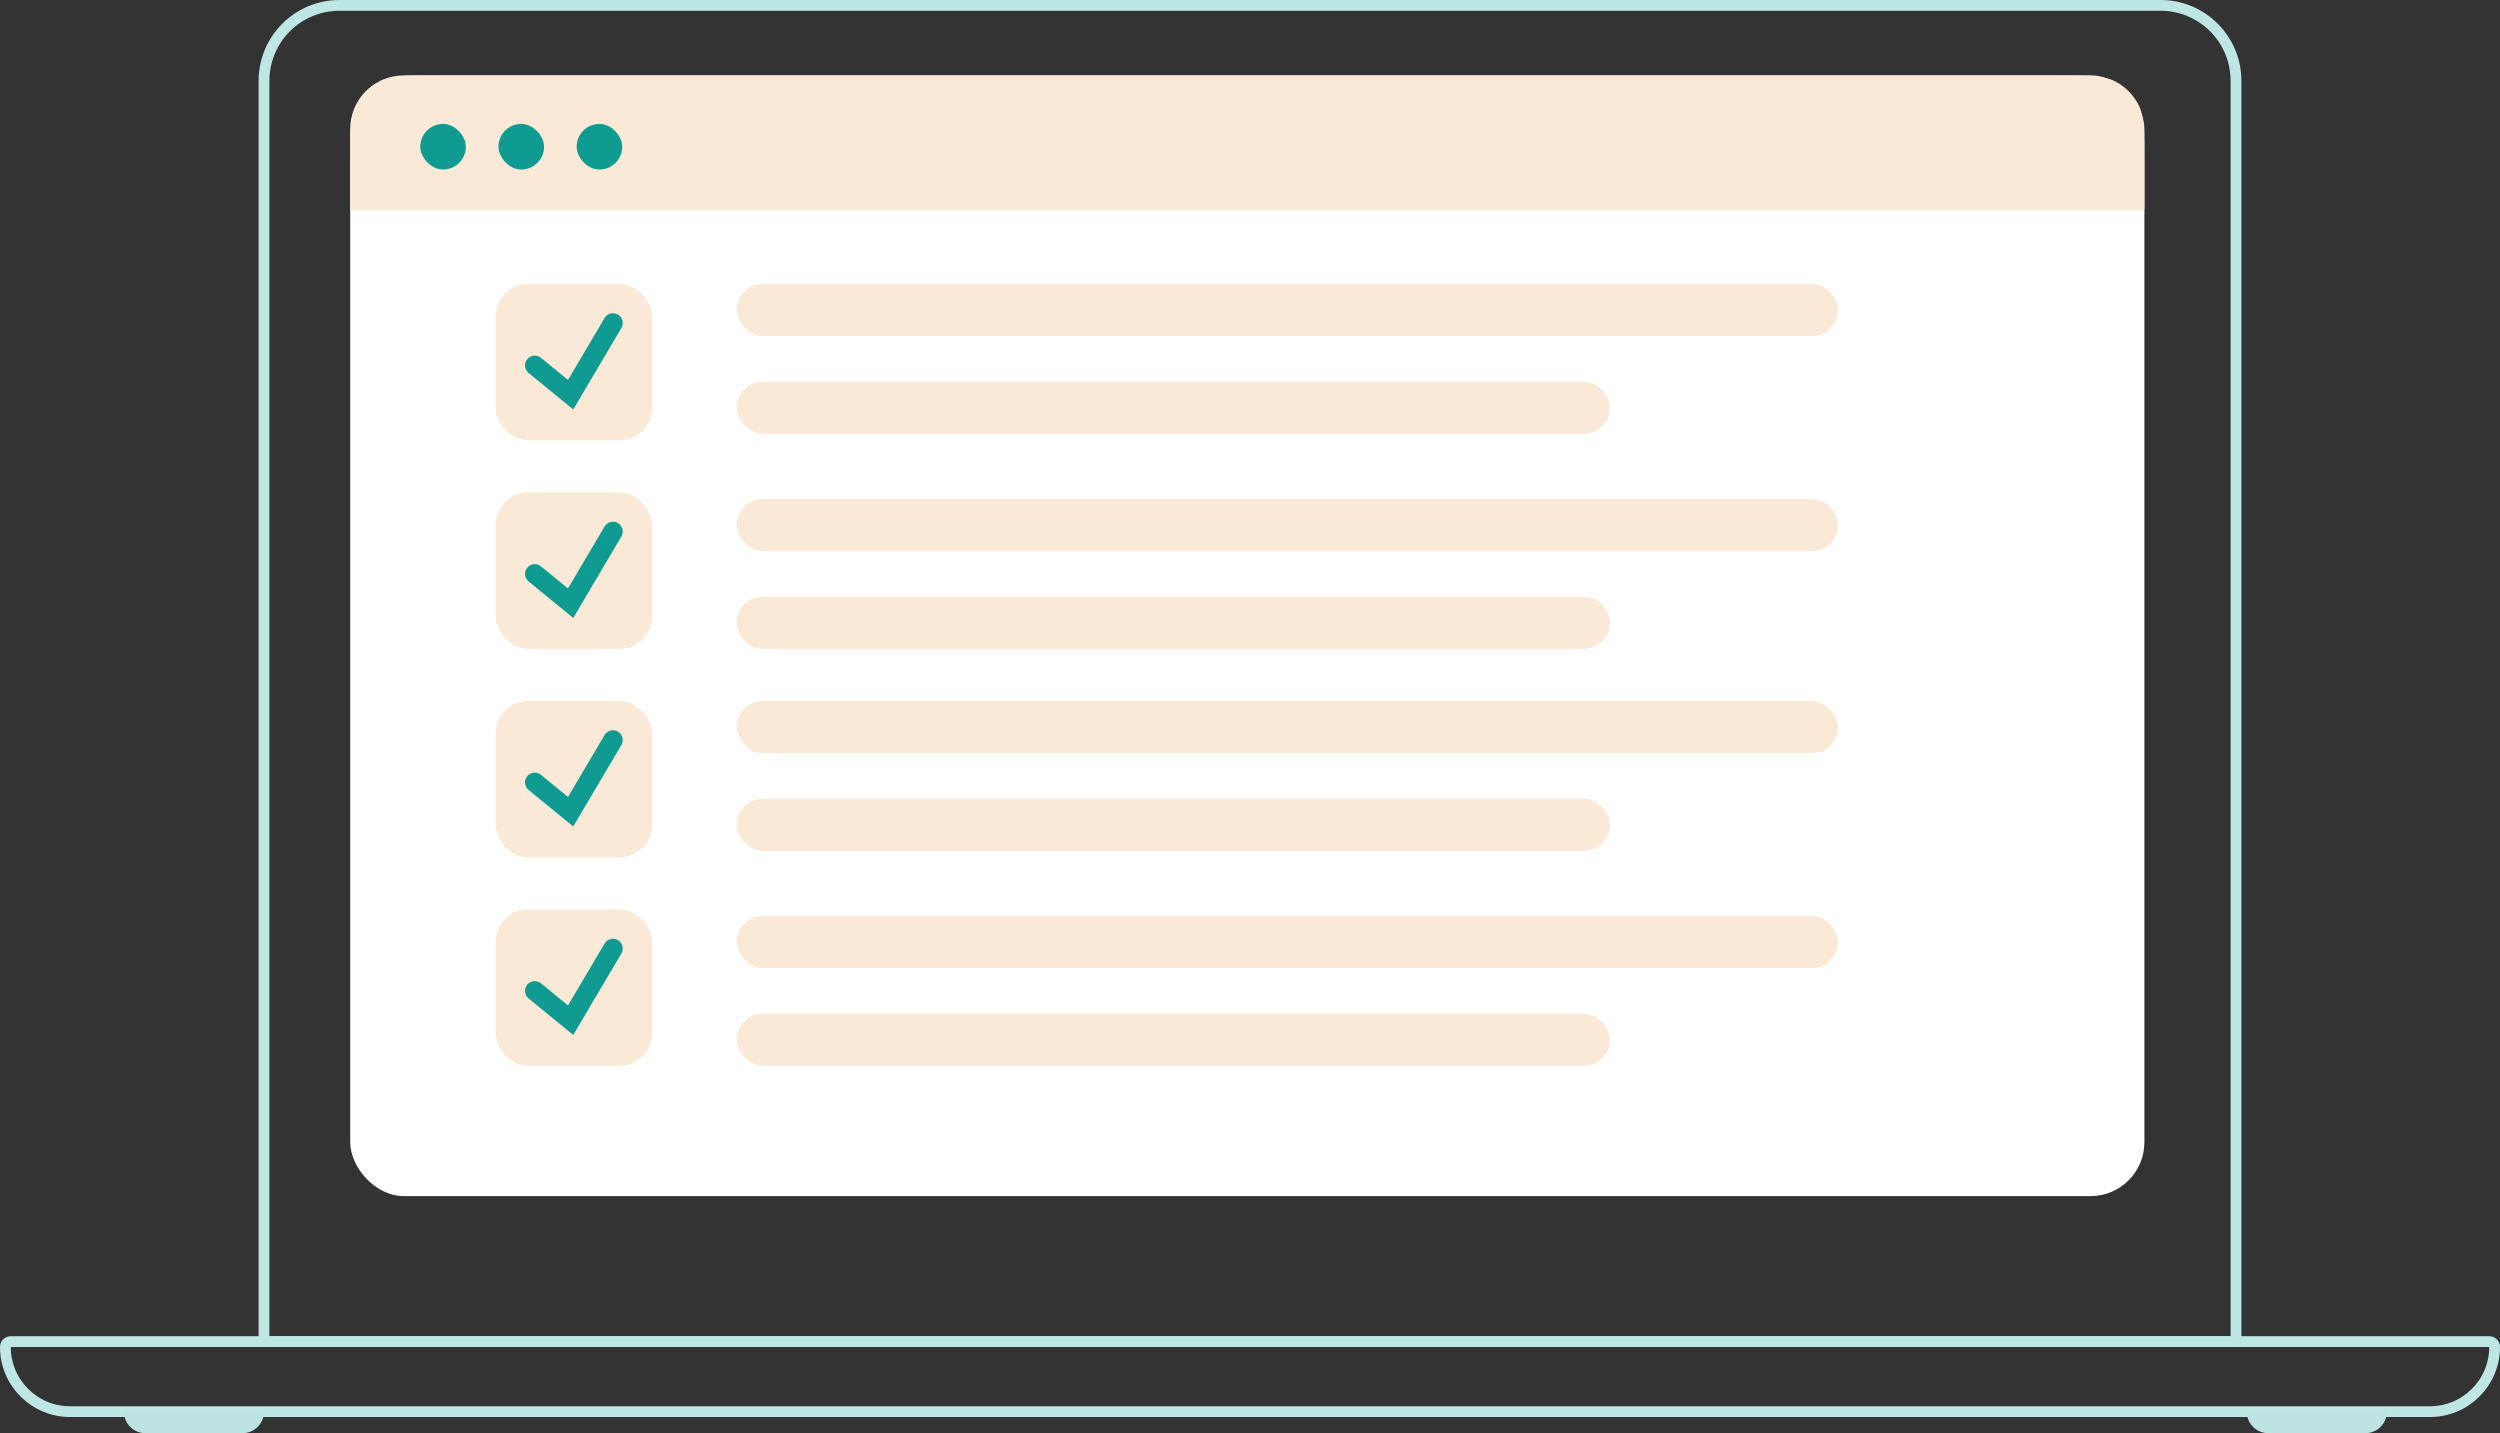 <svg width="464" height="266" viewBox="0 0 464 266" fill="none" xmlns="http://www.w3.org/2000/svg">
<rect x="0" y="0" width="464" height="266" fill="#333333" stroke="none"/>
<path d="M49 15C49 7.268 55.268 1 63 1H401C408.732 1 415 7.268 415 15V249H49V15Z" stroke="#BEE6E3" stroke-width="2"/>
<path d="M463 250C463 256.627 457.627 262 451 262L13 262C6.373 262 1 256.627 1 250C1 249.448 1.448 249 2 249L462 249C462.552 249 463 249.448 463 250Z" stroke="#BEE6E3" stroke-width="2" stroke-linejoin="round"/>
<path d="M49 262C49 264.209 47.209 266 45 266L27 266C24.791 266 23 264.209 23 262L49 262Z" fill="#BEE4E2"/>
<path d="M443 262C443 264.209 441.209 266 439 266L421 266C418.791 266 417 264.209 417 262L443 262Z" fill="#BEE4E2"/>
<rect x="65" y="14" width="333" height="208" rx="10" fill="white"/>
<path d="M65 30C65 24.399 65 21.599 66.09 19.46C67.049 17.578 68.579 16.049 70.46 15.09C72.599 14 75.4 14 81 14H382C387.601 14 390.401 14 392.54 15.09C394.422 16.049 395.951 17.578 396.91 19.46C398 21.599 398 24.399 398 30V39H65V30Z" fill="#F9E9D6"/>
<rect x="136.743" y="52.697" width="204.372" height="9.674" rx="4.837" fill="#F9E9D6"/>
<rect x="136.743" y="92.605" width="204.372" height="9.674" rx="4.837" fill="#F9E9D6"/>
<rect x="136.743" y="130.094" width="204.372" height="9.674" rx="4.837" fill="#F9E9D6"/>
<rect x="136.743" y="169.999" width="204.372" height="9.674" rx="4.837" fill="#F9E9D6"/>
<rect x="136.743" y="70.837" width="162.046" height="9.674" rx="4.837" fill="#F9E9D6"/>
<rect x="136.743" y="110.744" width="162.046" height="9.674" rx="4.837" fill="#F9E9D6"/>
<rect x="136.743" y="148.234" width="162.046" height="9.674" rx="4.837" fill="#F9E9D6"/>
<rect x="136.743" y="188.138" width="162.046" height="9.674" rx="4.837" fill="#F9E9D6"/>
<rect x="78" y="23" width="8.465" height="8.465" rx="4.233" fill="#0F9B91"/>
<rect x="92.512" y="23" width="8.465" height="8.465" rx="4.233" fill="#0F9B91"/>
<rect x="107.023" y="23" width="8.465" height="8.465" rx="4.233" fill="#0F9B91"/>
<rect x="92" y="52.701" width="29.023" height="29.023" rx="6.047" fill="#F9E9D6"/>
<path d="M99.255 67.816L105.906 73.258L113.767 59.956" stroke="#0F9B91" stroke-width="3.628" stroke-linecap="round"/>
<rect x="92" y="91.394" width="29.023" height="29.023" rx="6.047" fill="#F9E9D6"/>
<path d="M99.255 106.511L105.906 111.953L113.767 98.651" stroke="#0F9B91" stroke-width="3.628" stroke-linecap="round"/>
<rect x="92" y="130.095" width="29.023" height="29.023" rx="6.047" fill="#F9E9D6"/>
<path d="M99.255 145.212L105.906 150.654L113.767 137.351" stroke="#0F9B91" stroke-width="3.628" stroke-linecap="round"/>
<rect x="92" y="168.788" width="29.023" height="29.023" rx="6.047" fill="#F9E9D6"/>
<path d="M99.255 183.907L105.906 189.349L113.767 176.046" stroke="#0F9B91" stroke-width="3.628" stroke-linecap="round"/>
</svg>
